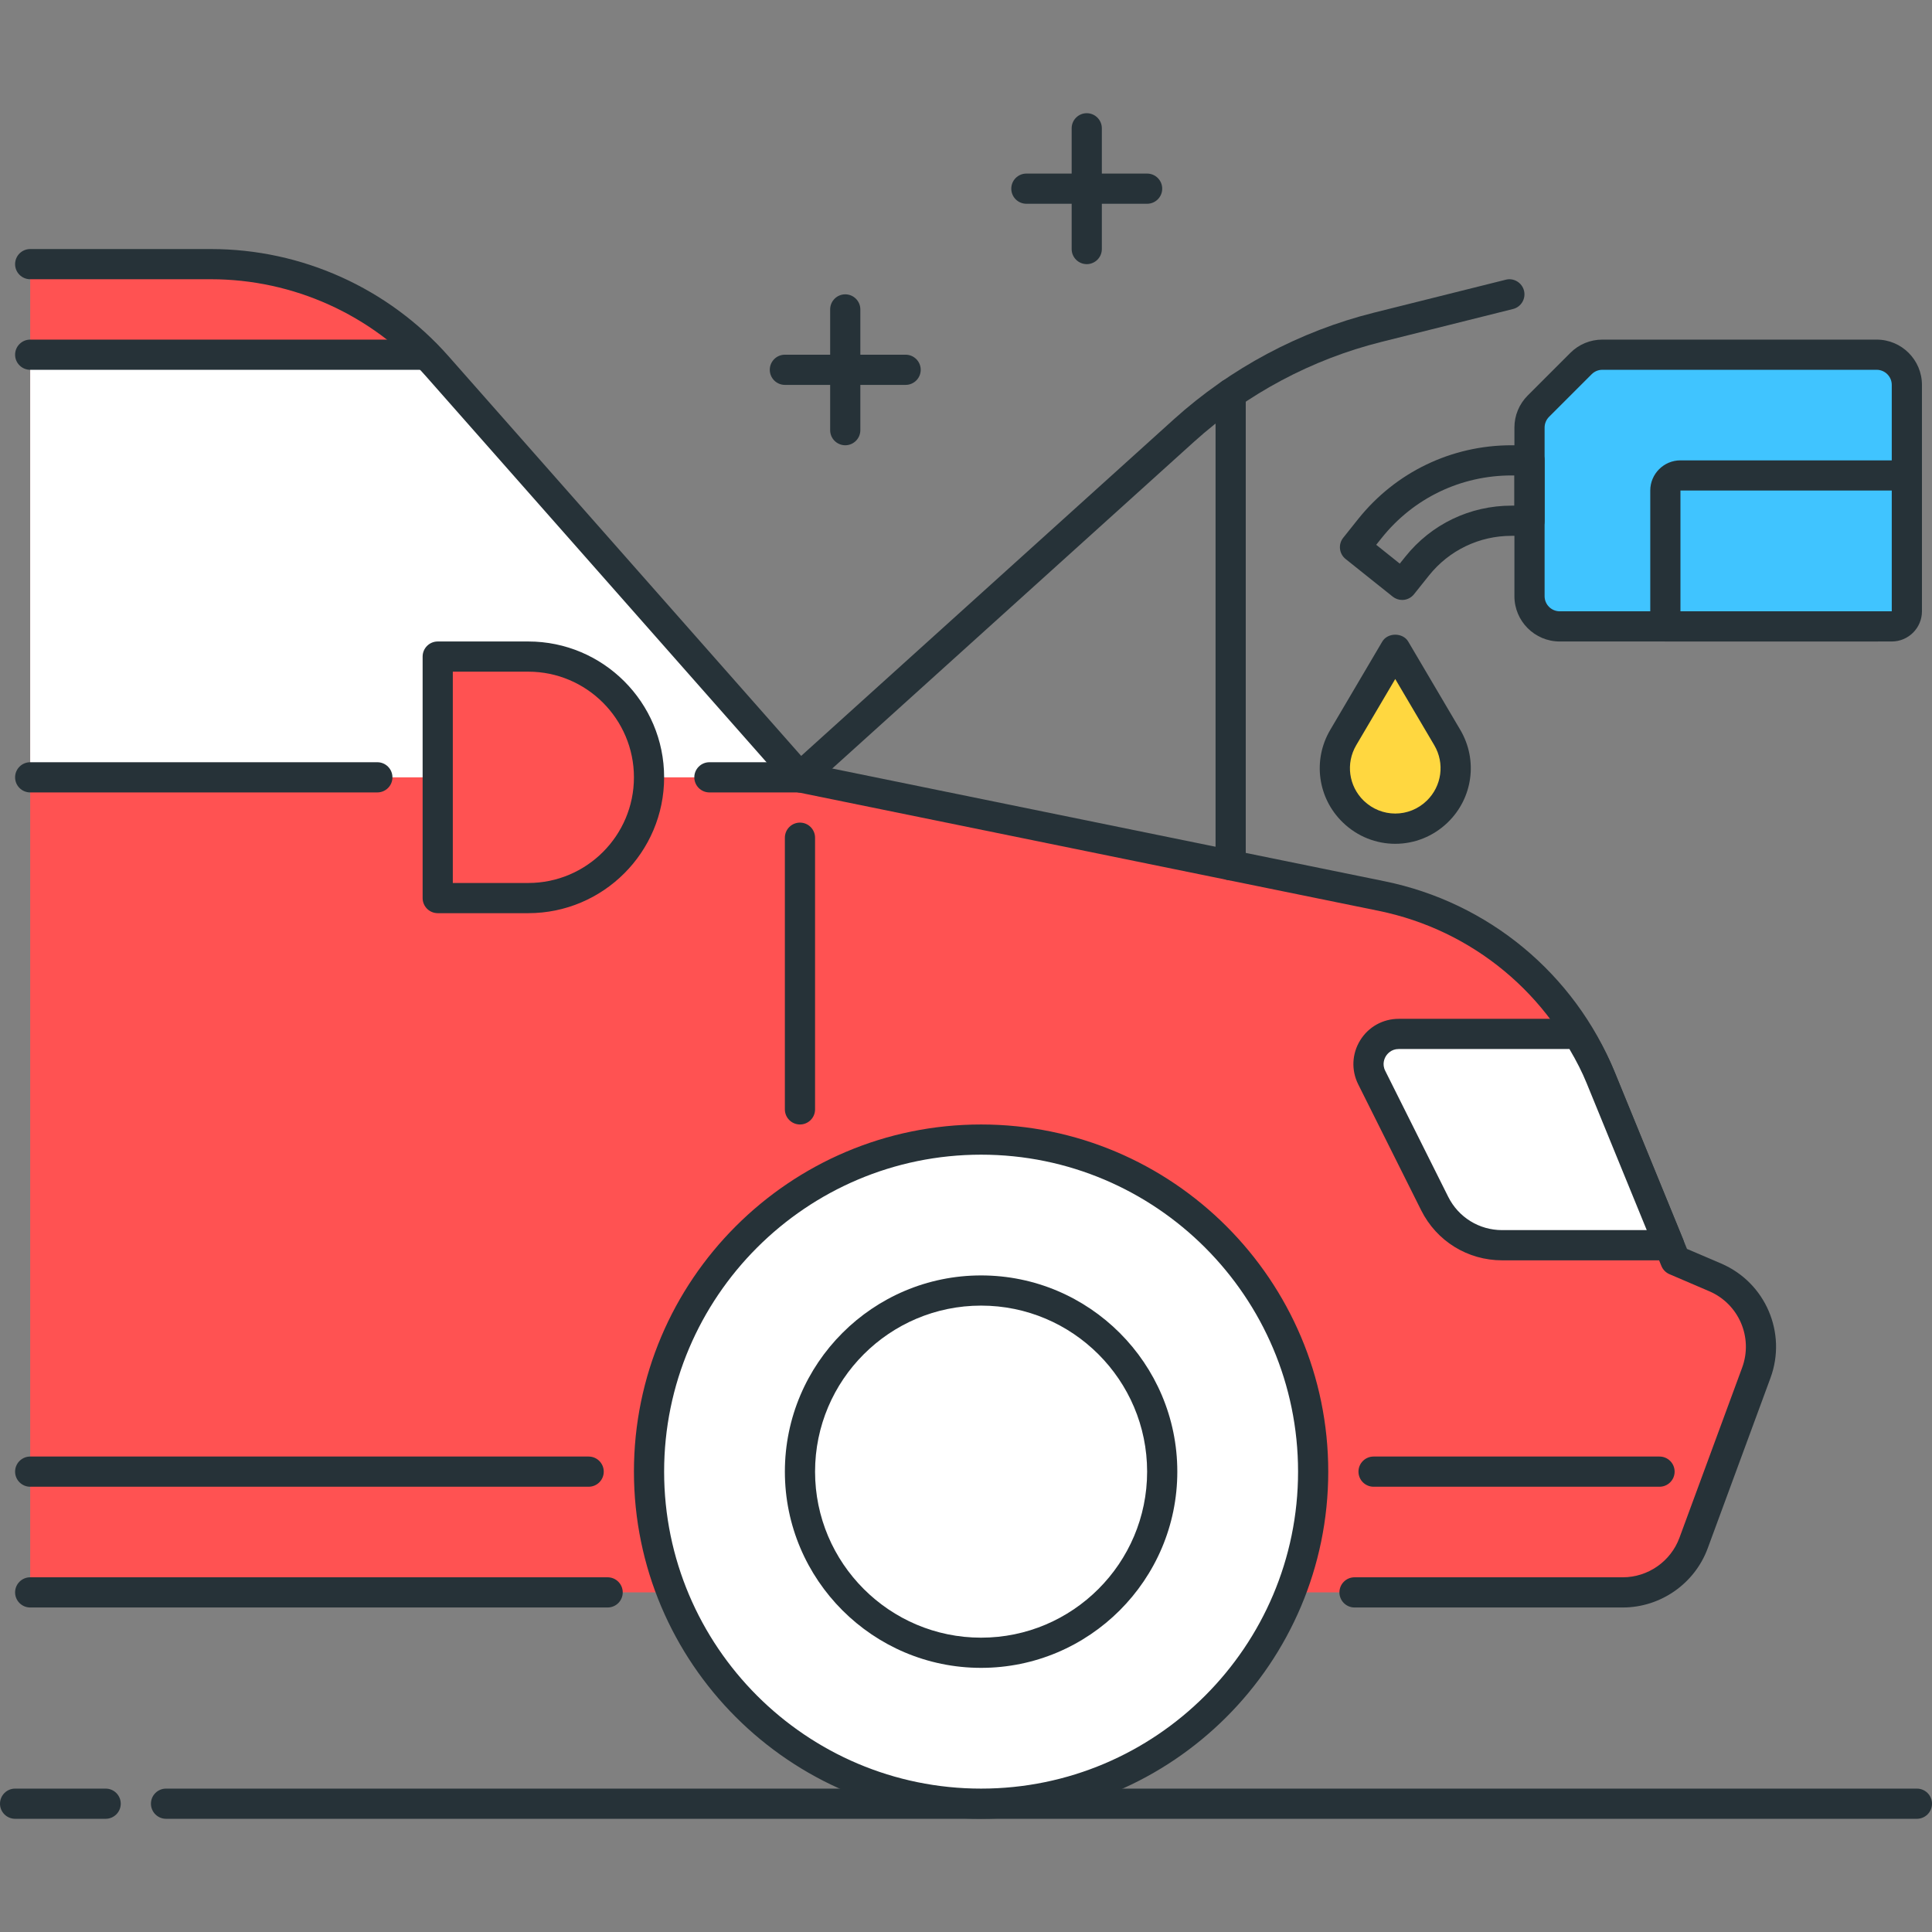 <svg height="512pt" viewBox="0 -30 512 512" width="512pt" xmlns="http://www.w3.org/2000/svg"><rect x="0" y="-30" width="512" height="512" fill="#808080" stroke="none"/><path d="m8 392h430.414c3.355 0 6.355-2.09 7.508-5.23l19.504-52.953c3.68-9.984-1.105-21.105-10.891-25.297l-10.535-4.52-19.824-48.449c-10.113-24.711-31.887-42.75-58.047-48.094l-154.129-31.457-96.113-108.93c-15.191-17.215-37.039-27.07-59.992-27.07h-47.895" fill="#ff5252"/><path d="m8 176h204l-96.113-108.93c-.949-1.078-2.008-2.047-3.016-3.07h-104.871" fill="#fff"/><g fill="#263238"><path d="m28 452h-24c-2.207 0-4-1.793-4-4s1.793-4 4-4h24c2.207 0 4 1.793 4 4s-1.793 4-4 4zm0 0"/><path d="m508 452h-464c-2.207 0-4-1.793-4-4s1.793-4 4-4h464c2.207 0 4 1.793 4 4s-1.793 4-4 4zm0 0"/><path d="m430.055 396h-71.094c-2.207 0-4-1.793-4-4s1.793-4 4-4h71.094c6.672 0 12.707-4.207 15.016-10.473l16.617-45.094c2.945-7.992-.879-16.883-8.719-20.242l-10.543-4.52c-.961-.414-1.73-1.184-2.129-2.16l-19.824-48.449c-9.625-23.527-30.242-40.605-55.145-45.688l-154.129-31.453c-.848-.168-1.625-.625-2.199-1.273l-96.113-108.93c-14.422-16.344-35.191-25.719-56.992-25.719h-47.895c-2.207 0-4-1.793-4-4s1.793-4 4-4h47.895c24.09 0 47.051 10.359 62.992 28.426l95.227 107.926 152.816 31.191c27.527 5.617 50.309 24.496 60.949 50.496l19.191 46.938 9.051 3.871c11.742 5.031 17.488 18.367 13.062 30.352l-16.617 45.098c-3.453 9.391-12.504 15.703-22.512 15.703zm0 0"/><path d="m161.031 396h-153.031c-2.207 0-4-1.793-4-4s1.793-4 4-4h153.031c2.207 0 4 1.793 4 4s-1.793 4-4 4zm0 0"/><path d="m112.871 68h-104.871c-2.207 0-4-1.793-4-4s1.793-4 4-4h104.871c2.207 0 4 1.793 4 4s-1.793 4-4 4zm0 0"/><path d="m100 180h-92c-2.207 0-4-1.793-4-4s1.793-4 4-4h92c2.207 0 4 1.793 4 4s-1.785 4-4 4zm0 0"/><path d="m212 268c-2.207 0-4-1.793-4-4v-72c0-2.207 1.793-4 4-4s4 1.793 4 4v72c0 2.207-1.793 4-4 4zm0 0"/></g><path d="m424.176 255.551c-1.664-4.062-3.742-7.871-6.008-11.551h-47.496c-5.945 0-9.816 6.258-7.152 11.574l16.68 33.371c3.387 6.773 10.312 11.055 17.891 11.055h44.27zm0 0" fill="#fff"/><path d="m442.367 304h-44.27c-9.152 0-17.379-5.078-21.473-13.266l-16.68-33.367c-1.875-3.742-1.68-8.109.52-11.672 2.191-3.566 6.016-5.695 10.207-5.695h47.496c1.391 0 2.68.719 3.406 1.902 2.738 4.457 4.746 8.305 6.305 12.129l18.184 44.449c.496 1.23.363 2.641-.383 3.742-.734 1.113-1.977 1.777-3.312 1.777zm-71.688-56c-2.016 0-3.055 1.328-3.406 1.895-.352.57-1.082 2.09-.168 3.891l16.68 33.367c2.727 5.457 8.207 8.84 14.312 8.84h38.309l-15.926-38.938c-1.168-2.863-2.641-5.789-4.57-9.062h-45.23zm0 0" fill="#263238"/><path d="m212 180c-1.09 0-2.176-.449-2.969-1.32-1.48-1.641-1.352-4.168.289-5.648l101.75-91.902c15.051-13.586 33.395-23.359 53.051-28.273l34.91-8.727c2.113-.555 4.32.766 4.848 2.91.527 2.145-.766 4.312-2.91 4.848l-34.914 8.73c-18.391 4.598-35.543 13.742-49.621 26.453l-101.754 91.898c-.758.695-1.719 1.031-2.68 1.031zm0 0" fill="#263238"/><path d="m326.137 203.297c-2.207 0-4-1.793-4-4v-124.977c0-2.207 1.793-4 4-4s4 1.793 4 4v124.977c0 2.207-1.793 4-4 4zm0 0" fill="#263238"/><path d="m497.336 136h-84c-4.414 0-8-3.586-8-8v-44.688c0-2.121.84-4.16 2.344-5.656l11.312-11.312c1.504-1.504 3.535-2.344 5.656-2.344h72.688c4.418 0 8 3.586 8 8v56c0 4.414-3.582 8-8 8zm0 0" fill="#40c4ff"/><path d="m497.336 140h-84c-6.617 0-12-5.383-12-12v-44.688c0-3.199 1.25-6.215 3.512-8.488l11.312-11.312c2.266-2.266 5.281-3.512 8.488-3.512h72.688c6.617 0 12 5.383 12 12v56c0 6.617-5.383 12-12 12zm-72.688-72c-1.074 0-2.074.414-2.832 1.168l-11.312 11.312c-.742.742-1.168 1.777-1.168 2.832v44.688c0 2.207 1.801 4 4 4h84c2.199 0 4-1.793 4-4v-56c0-2.207-1.801-4-4-4zm0 0" fill="#263238"/><path d="m380.887 185.062c5.305-5.141 6.402-13.246 2.648-19.605l-13.781-23.395-13.785 23.395c-3.754 6.359-2.656 14.465 2.648 19.605 6.207 6.016 16.07 6.016 22.27 0zm0 0" fill="#ffd740"/><path d="m369.762 193.617c-5.02 0-10.027-1.898-13.922-5.68-6.656-6.449-8.016-16.531-3.312-24.512l13.785-23.395c1.441-2.438 5.457-2.438 6.887 0l13.793 23.395c4.703 7.98 3.344 18.062-3.312 24.512-3.902 3.781-8.91 5.68-13.918 5.68zm-.008-43.672-10.34 17.543c-2.82 4.793-2 10.832 1.984 14.703 4.691 4.535 12.027 4.551 16.715 0 3.984-3.871 4.809-9.918 1.984-14.703zm11.133 35.117h.082zm0 0" fill="#263238"/><path d="m371.586 128.992c-.906 0-1.785-.305-2.496-.871l-12.496-9.984c-1.723-1.375-2.008-3.898-.625-5.625l3.984-4.992c9.926-12.406 24.727-19.52 40.605-19.52h4.785c2.207 0 4 1.793 4 4v16c0 2.207-1.793 4-4 4h-4.785c-8.551 0-16.52 3.832-21.863 10.512l-3.977 4.977c-.664.832-1.621 1.359-2.68 1.48-.16.016-.305.023-.453.023zm-6.875-14.617 6.242 4.992 1.488-1.855c6.871-8.59 17.125-13.512 28.117-13.512h.785v-8h-.785c-13.438 0-25.957 6.016-34.359 16.52zm0 0" fill="#263238"/><path d="m501.336 136h-60v-36c0-2.207 1.793-4 4-4h60v36c0 2.207-1.793 4-4 4zm0 0" fill="#40c4ff"/><path d="m501.336 140h-60c-2.207 0-4-1.793-4-4v-36c0-4.406 3.586-8 8-8h60c2.207 0 4 1.793 4 4v36c0 4.406-3.582 8-8 8zm0-8v4zm-56 0h56v-32h-56zm0 0" fill="#263238"/><path d="m439.793 364h-75.785c-2.207 0-4-1.793-4-4s1.793-4 4-4h75.785c2.207 0 4 1.793 4 4s-1.793 4-4 4zm0 0" fill="#263238"/><path d="m156 364h-148c-2.207 0-4-1.793-4-4s1.793-4 4-4h148c2.207 0 4 1.793 4 4s-1.785 4-4 4zm0 0" fill="#263238"/><path d="m348 360c0 48.602-39.398 88-88 88s-88-39.398-88-88 39.398-88 88-88 88 39.398 88 88zm0 0" fill="#fff"/><path d="m260 452c-50.727 0-92-41.273-92-92s41.273-92 92-92 92 41.273 92 92-41.273 92-92 92zm0-176c-46.32 0-84 37.68-84 84s37.68 84 84 84 84-37.68 84-84-37.68-84-84-84zm0 0" fill="#263238"/><path d="m260 412c-28.672 0-52-23.328-52-52s23.328-52 52-52 52 23.328 52 52-23.328 52-52 52zm0-96c-24.266 0-44 19.734-44 44s19.734 44 44 44c24.258 0 44-19.734 44-44s-19.742-44-44-44zm0 0" fill="#263238"/><path d="m116.008 208h24c17.672 0 32-14.328 32-32s-14.328-32-32-32h-24zm0 0" fill="#ff5252"/><path d="m140 212h-24c-2.207 0-4-1.793-4-4v-64c0-2.207 1.793-4 4-4h24c19.848 0 36 16.152 36 36s-16.145 36-36 36zm-20-8h20c15.441 0 28-12.559 28-28s-12.559-28-28-28h-20zm0 0" fill="#263238"/><path d="m212 180h-24c-2.207 0-4-1.793-4-4s1.793-4 4-4h24c2.207 0 4 1.793 4 4s-1.793 4-4 4zm0 0" fill="#263238"/><path d="m288 40c-2.207 0-4-1.793-4-4v-32c0-2.207 1.793-4 4-4s4 1.793 4 4v32c0 2.207-1.793 4-4 4zm0 0" fill="#263238"/><path d="m304 24h-32c-2.207 0-4-1.793-4-4s1.793-4 4-4h32c2.207 0 4 1.793 4 4s-1.793 4-4 4zm0 0" fill="#263238"/><path d="m224 88c-2.207 0-4-1.793-4-4v-32c0-2.207 1.793-4 4-4s4 1.793 4 4v32c0 2.207-1.793 4-4 4zm0 0" fill="#263238"/><path d="m240 72h-32c-2.207 0-4-1.793-4-4s1.793-4 4-4h32c2.207 0 4 1.793 4 4s-1.793 4-4 4zm0 0" fill="#263238"/></svg>